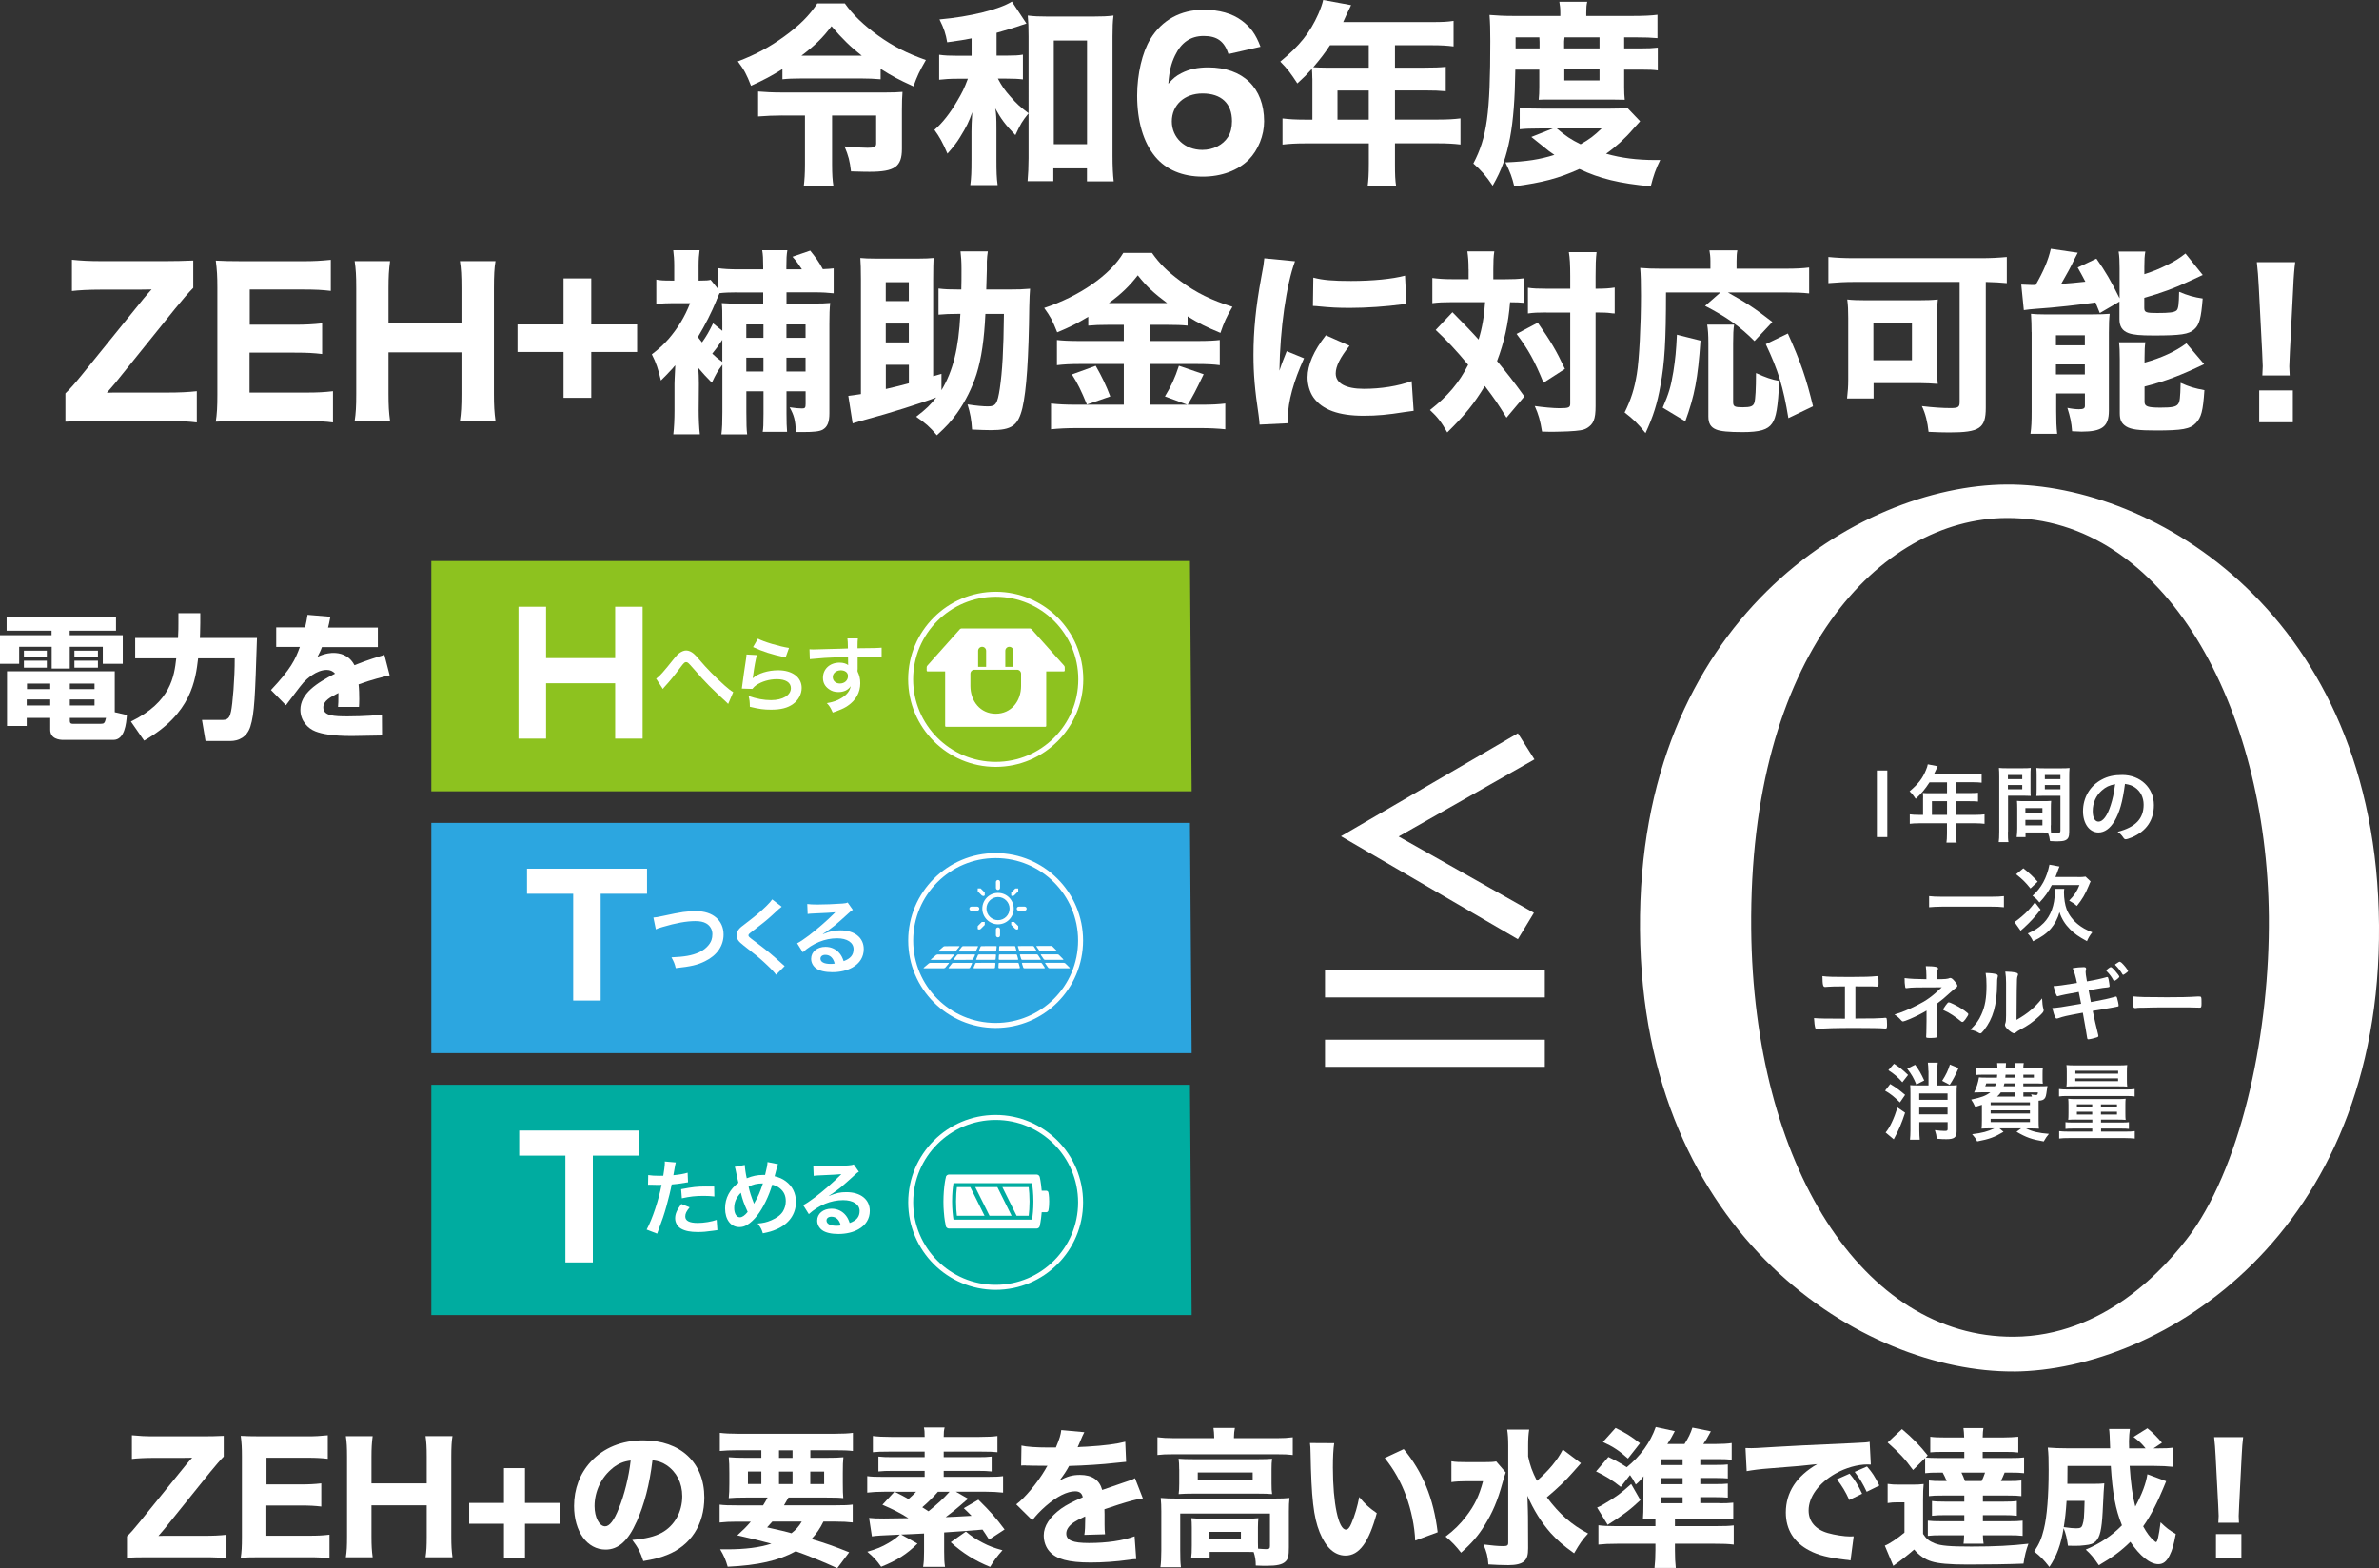 <?xml version="1.0" encoding="UTF-8"?>
<svg id="_レイヤー_2" data-name="レイヤー 2" xmlns="http://www.w3.org/2000/svg" width="362.16" height="238.76" viewBox="0 0 362.16 238.76">
  <rect x="0" y="0" width="362.16" height="238.76" fill="#333333" stroke="none"/>
  <defs>
    <style>
      .cls-1, .cls-2, .cls-3, .cls-4 {
        stroke-width: 0px;
      }

      .cls-1, .cls-5 {
        fill: #2ca6e0;
      }

      .cls-6, .cls-2 {
        fill: #00aca0;
      }

      .cls-6, .cls-5 {
        stroke-width: .76px;
      }

      .cls-6, .cls-5, .cls-7 {
        fill-rule: evenodd;
        stroke: #fff;
        stroke-miterlimit: 10;
      }

      .cls-7 {
        stroke-width: .76px;
      }

      .cls-7, .cls-3 {
        fill: #8dc21f;
      }

      .cls-4 {
        fill: #fff;
      }
    </style>
  </defs>
  <g id="_レイヤー_1-2" data-name="レイヤー 1">
    <g>
      <g>
        <path class="cls-4" d="M119.12,10.51c-1.74,1.08-2.75,1.62-4.79,2.55-.69-1.77-1.02-2.39-2.01-3.71,2.75-1.05,4.85-2.19,7.07-3.8,2.31-1.68,3.8-3.15,5.03-5.03h4.19c1.2,1.71,2.88,3.32,5.09,4.91,2.31,1.65,4.4,2.7,7.25,3.71-1.02,1.77-1.32,2.43-1.89,4.01-2.43-1.11-3.14-1.5-5-2.67v1.59c-1.17-.09-1.8-.12-2.75-.12h-9.5c-.96,0-1.92.03-2.7.12v-1.56ZM119.09,17.58c-1.29,0-2.49.06-3.68.15v-3.8c1.08.09,2.19.15,3.74.15h15.57c1.23,0,1.95-.03,2.67-.09-.06.84-.09,1.44-.09,2.82v5.87c0,2.7-1.11,3.47-4.91,3.47-.57,0-.81,0-2.84-.06-.18-1.56-.39-2.39-.99-3.8,1.8.15,2.72.21,3.53.21,1.02,0,1.29-.15,1.29-.66v-4.25h-6.71v7.43c0,1.5.06,2.43.21,3.35h-4.52c.12-1.05.18-1.95.18-3.32v-7.46h-3.44ZM131.19,8.48c-1.65-1.29-3-2.6-4.61-4.49-1.41,1.86-2.54,2.94-4.58,4.49h9.19Z"/>
        <path class="cls-4" d="M147.93,5.84c-1.08.21-1.77.33-3.74.6-.21-1.26-.48-2.1-1.17-3.48,4.73-.42,9.13-1.53,11.02-2.72l2.22,3.35q-.39.12-.84.27s-.15.06-.33.12c-.63.21-2.46.78-3.38,1.02v3.47h1.53c1.2,0,1.83-.03,2.48-.15v3.77c-.75-.09-1.47-.12-2.55-.12h-1.26c.6,1.14,1.02,1.74,1.95,2.79.93,1.05,1.38,1.47,2.72,2.48V5.57c0-1.32-.03-2.25-.12-3.2,1.02.12,1.65.15,2.96.15h7.07c1.23,0,2.13-.03,3.02-.15-.12.93-.15,1.8-.15,3.2v18.15c0,1.59.06,2.82.18,3.89h-4.07v-1.98h-5.12v1.95h-3.92c.09-1.02.15-2.25.15-3.5v-6.83c-.99,1.23-1.2,1.59-2.01,3.32-1.59-1.65-2.19-2.48-3.06-4.07.15.81.18,1.47.18,3.15v4.7c0,1.83.03,2.72.18,3.83h-4.16c.15-1.17.18-2.01.18-3.83v-4.28c0-.69.03-1.59.12-2.99-.51,1.47-.87,2.19-1.86,3.8-.51.84-.93,1.38-1.92,2.51-.72-1.68-1.2-2.55-1.98-3.62,1.2-1.02,2.4-2.55,3.47-4.4.78-1.32,1.05-1.86,1.62-3.38h-1.65c-1.11,0-1.92.06-2.72.15v-3.8c.84.12,1.56.15,2.75.15h2.19v-2.63ZM160.42,21.95h5.06V6.17h-5.06v15.78Z"/>
        <path class="cls-4" d="M187.02,8.24c-.63-1.95-1.74-2.76-3.77-2.76s-3.44,1.02-4.37,2.96c-.6,1.23-.9,2.49-1.02,4.31.75-.84,1.17-1.2,2.01-1.62,1.17-.6,2.46-.87,4.07-.87,5.27,0,8.5,3.11,8.5,8.21,0,2.16-.9,4.37-2.34,5.84-1.65,1.65-4.16,2.58-7.01,2.58-3.08,0-5.57-1.05-7.22-3.03-1.8-2.16-2.76-5.39-2.76-9.31,0-3.26.78-6.59,2.01-8.6,1.77-2.91,4.61-4.46,8.12-4.46,2.37,0,4.37.57,5.81,1.65,1.32.99,2.13,2.07,2.84,3.98l-4.88,1.11ZM183.06,14.23c-2.76,0-4.67,1.77-4.67,4.25s1.98,4.34,4.64,4.34c1.68,0,3.14-.75,3.92-1.98.39-.6.6-1.44.6-2.39,0-2.7-1.62-4.22-4.49-4.22Z"/>
        <path class="cls-4" d="M199.78,11.95c0-.57-.03-1.02-.06-1.47-.81.9-1.23,1.32-2.22,2.22-1.02-1.56-1.53-2.25-2.6-3.32,2.94-2.4,4.52-4.4,5.78-7.22.39-.9.63-1.59.75-2.16l4.25.78c-.21.42-.24.48-.66,1.38-.21.48-.33.72-.54,1.2h13.6c1.47,0,2.25-.03,3.2-.18v3.89c-.93-.12-1.83-.18-3.2-.18h-5.72v3.41h4.46c1.5,0,2.34-.03,3.27-.12v3.71c-.99-.09-1.77-.12-3.12-.12h-4.61v4.43h6.59c1.44,0,2.43-.06,3.38-.18v3.98c-.99-.12-2.04-.18-3.38-.18h-6.59v3.15c0,1.65.03,2.46.18,3.41h-4.34c.12-.93.18-1.8.18-3.47v-3.08h-9.73c-1.38,0-2.4.06-3.41.18v-3.98c1.02.12,2.01.18,3.41.18h1.14v-6.26ZM202.47,6.89c-.81,1.23-1.44,2.04-2.55,3.35.6.03,1.11.06,1.86.06h6.59v-3.41h-5.9ZM208.37,18.21v-4.43h-4.76v4.43h4.76Z"/>
        <path class="cls-4" d="M230.68,10.6c-.06,4.43-.3,7.7-.81,10.39-.57,2.94-1.26,4.88-2.64,7.28-.99-1.47-1.71-2.31-2.94-3.38,2.07-3.95,2.58-7.55,2.58-18.66,0-1.77-.03-2.79-.12-3.95,1.11.09,2.19.15,3.56.15h7.22v-.54c0-.66-.06-1.11-.15-1.62h4.25c-.12.45-.15.93-.15,1.65v.51h7.1c1.68,0,2.84-.06,3.74-.18v3.56c-1.05-.09-1.74-.12-3.15-.12h-1.92v1.68h2.49c1.2,0,1.83-.03,2.63-.12v3.47c-.66-.09-1.23-.12-2.6-.12h-2.52v2.64c0,.81.03,1.41.09,1.95q-.75-.03-1.92-.03h-9.17c-1.2,0-1.38,0-2.01.03.06-.51.09-1.26.09-1.95v-2.64h-3.68ZM234.4,19.56c-1.29,0-2.25.03-3.05.12v-3.26c.81.09,1.65.12,3.32.12h10.42c1.32,0,1.92-.03,2.67-.09l1.92,2.01q-.27.27-1.05,1.17c-1.26,1.47-2.64,2.72-4.13,3.77,2.31.66,4.73.96,7.49.96h.75c-.66,1.32-1.05,2.43-1.44,4.01-4.79-.45-7.76-1.17-10.87-2.64-3.12,1.41-5.6,2.07-9.91,2.64-.33-1.38-.6-2.1-1.35-3.65,3.24-.12,5.27-.45,7.46-1.14-.6-.39-.99-.69-1.56-1.17q-1.53-1.23-1.95-1.56l3.27-1.29h-1.98ZM234.37,6.38c0-.15,0-.3-.03-.69h-3.62v1.68h3.65v-.99ZM237,19.56c1.38,1.17,2.16,1.68,3.62,2.4,1.38-.78,2.04-1.29,3.2-2.4h-6.83ZM243.5,6.26v-.57h-5.33l-.06.6v1.08h5.39v-1.11ZM238.14,12.25h5.36v-1.77h-5.36v1.77Z"/>
        <path class="cls-4" d="M29.96,64.32c-1.2-.15-2.31-.21-4.49-.21h-11.35c-1.95,0-2.87.03-4.16.09v-4.31c.66-.63,1.44-1.5,2.58-2.91l9.31-11.5c.54-.63.93-1.11,1.23-1.41-.54,0-1.41.03-2.01.03h-5.72c-1.83,0-3.41.09-4.4.21v-4.76c1.44.15,2.7.21,4.4.21h9.91c1.23,0,2.87-.03,4.16-.09v4.16c-.72.72-1.62,1.77-2.72,3.12l-9.17,11.38c-.27.33-.69.81-1.26,1.47.42-.03,1.32-.03,2.01-.03h7.19c1.77,0,3.15-.06,4.49-.21v4.76Z"/>
        <path class="cls-4" d="M50.69,64.32c-1.11-.15-2.22-.21-4.16-.21h-9.58c-2.04,0-2.88.03-4.1.09.18-1.2.24-2.25.24-4.16v-16.26c0-1.71-.06-2.7-.24-4.1,1.23.06,2.01.09,4.07.09h9.28c1.62,0,2.64-.06,4.16-.21v4.73c-1.26-.15-2.28-.21-4.16-.21h-8.18v5.36h6.83c1.68,0,2.78-.06,4.19-.21v4.67c-1.29-.15-2.22-.21-4.19-.21h-6.86v6.08h8.57c1.86,0,2.82-.06,4.13-.21v4.76Z"/>
        <path class="cls-4" d="M75.43,39.76c-.18.96-.24,2.25-.24,4.1v16.11c0,1.83.06,2.79.24,4.13h-5.42c.18-1.23.24-2.22.24-4.13v-6.32h-11.11v6.32c0,1.83.06,2.82.24,4.13h-5.39c.18-1.2.24-2.19.24-4.13v-16.08c0-1.92-.06-2.91-.24-4.13h5.39c-.18,1.29-.24,2.39-.24,4.1v5.39h11.11v-5.36c0-1.89-.06-3.03-.24-4.13h5.42Z"/>
        <path class="cls-4" d="M90.01,60.57h-4.22v-6.98h-7.01v-4.19h7.01v-7.01h4.22v7.01h6.98v4.19h-6.98v6.98Z"/>
        <path class="cls-4" d="M109.96,55.54c-.72.96-.96,1.38-1.59,2.72-.96-.96-1.29-1.35-2.07-2.25.06.84.09,1.44.09,2.28v.42l-.03,3.8c0,1.17.06,2.67.18,3.62h-4.04c.12-.99.18-2.34.18-3.62v-4.07c0-.15.03-1.11.12-2.82-.18.18-.3.33-.39.45q-1.11,1.2-1.8,1.86c-.42-1.77-.72-2.7-1.38-3.98,1.14-.87,1.86-1.56,2.6-2.4,1.41-1.68,2.37-3.23,3.23-5.39h-2.66c-.87,0-1.65.03-2.49.15v-3.74c.54.12,1.08.15,2.16.15h.57v-2.28c0-.87-.06-1.65-.15-2.34h4.01c-.09.63-.15,1.38-.15,2.28v2.34h.27c.9,0,1.26-.03,1.56-.12l1.14,1.41v-3.18c.78.12,1.77.18,3.18.18h3.68v-.45c0-1.11-.03-1.8-.15-2.46h3.83c-.12.72-.15,1.29-.15,2.46v.45h2.37c-.54-.81-.75-1.14-1.44-1.92l2.7-.93c.87,1.08,1.32,1.71,1.92,2.82.87-.03,1.05-.06,1.65-.12v3.8c-.78-.09-1.77-.15-2.9-.15h-4.28v1.71h3.98c1.32,0,2.01-.03,2.67-.09-.09.87-.12,1.74-.12,3.14v13.66c0,1.35-.3,2.07-1.02,2.49-.51.27-1.29.36-3.02.36h-1.05c-.09-1.8-.27-2.51-.96-3.77.84.12,1.38.18,1.89.18.45,0,.54-.12.54-.69v-1.92h-2.91v3.35c0,1.44.03,1.98.09,2.82h-3.71c.09-.51.12-1.17.12-2.76v-3.41h-2.61v3.14c0,1.83.03,2.67.12,3.41h-3.92c.12-.96.15-1.86.15-3.38v-7.22ZM112.12,44.52c-.9,0-1.89.03-2.58.12-.15.3-.24.54-.3.69-.12.21-.12.24-.18.42-.72,1.77-1.68,3.68-2.82,5.57.27.36.36.48.63.81.66-.93,1.08-1.65,1.68-2.9l1.41,1.14v-1.11c0-1.89,0-2.34-.09-3.11.9.06,1.47.09,3.05.09h3.26v-1.71h-4.07ZM109.96,51.74c-.66.99-1.05,1.53-1.53,2.1.6.57.75.69,1.53,1.26v-3.36ZM116.22,51.44v-2.04h-2.61v2.04h2.61ZM116.22,56.56v-2.1h-2.61v2.1h2.61ZM122.63,51.44v-2.04h-2.91v2.04h2.91ZM122.63,56.56v-2.1h-2.91v2.1h2.91Z"/>
        <path class="cls-4" d="M143.32,59.41c1.77-2.94,2.61-6.35,2.88-11.62h-.39c-1.14,0-2.01.03-2.94.12v-3.98c.93.12,1.71.15,3.26.15h.21c.03-1.29.03-1.38.03-3.11,0-1.17-.06-1.95-.15-2.7h4.16c-.09.57-.12.93-.15,1.53v1.26l-.09,3.02h3.35c1.47,0,2.31-.03,3.32-.12-.06.75-.09,1.5-.12,2.73-.09,7.88-.42,12.73-1.05,15.45-.66,2.67-1.62,3.35-4.79,3.35-.6,0-1.65-.03-2.87-.09-.09-1.47-.27-2.46-.69-3.83,1.32.21,2.39.3,3.11.3,1.2,0,1.44-.39,1.8-2.7.39-2.66.57-5.78.63-11.38h-2.82c-.18,3.86-.6,6.77-1.35,9.17-.66,2.07-1.68,4.13-2.96,5.93-.93,1.29-1.59,2.01-3.08,3.38-1.11-1.32-1.71-1.83-3.15-2.82,1.56-1.2,2.16-1.8,3.06-2.94-2.27.87-7.31,2.46-10.66,3.35-1.05.27-1.17.33-2.07.6l-.66-4.19c.54-.06,1.14-.15,1.92-.27v-17.49c0-1.47-.03-2.48-.09-3.23.63.06,1.26.09,2.22.09h6.74c.96,0,1.5-.03,2.19-.09-.03.57-.06,1.71-.06,3.23v14.77l1.26-.36v2.48ZM138.35,45.84v-2.87h-3.51v2.87h3.51ZM138.35,52.13v-2.87h-3.51v2.87h3.51ZM134.85,59.23c1.65-.39,2.19-.51,3.51-.87v-2.82h-3.51v3.68Z"/>
        <path class="cls-4" d="M168.66,49.46c-1.2,0-2.07.03-2.99.12v-1.35c-1.59.96-2.84,1.59-4.73,2.37-.75-1.89-1.02-2.37-1.98-3.71,5.36-1.77,10.03-5,12.04-8.38h4.37c1.17,1.65,2.31,2.79,4.28,4.25,2.46,1.83,4.79,2.96,7.97,3.95-.84,1.38-1.32,2.46-1.83,3.98-2.15-.9-3.26-1.44-5-2.52v1.41c-.87-.09-1.77-.12-3.06-.12h-2.67v2.46h7.22c1.68,0,2.7-.06,3.41-.15v3.83c-.81-.12-1.98-.18-3.44-.18h-7.19v6.2h5.69l-3.41-1.26c.93-1.53,1.53-2.82,2.13-4.67l3.77,1.29c-1.35,2.79-1.53,3.12-2.43,4.64h2.1c1.56,0,2.61-.06,3.62-.18v3.92c-1.11-.12-2.43-.18-3.71-.18h-18.93c-1.5,0-2.67.06-3.89.18v-3.92c1.11.12,2.25.18,3.83.18h7.25v-6.2h-6.77c-1.35,0-2.46.06-3.41.18v-3.83c.81.09,1.83.15,3.44.15h6.74v-2.46h-2.43ZM166.8,55.69c.96,1.68,1.59,3,2.22,4.67l-3.56,1.23c-.87-2.13-1.41-3.23-2.28-4.58l3.63-1.32ZM177.67,46.14c-1.98-1.47-3.15-2.55-4.46-4.22-1.35,1.71-2.43,2.76-4.4,4.22h8.87Z"/>
        <path class="cls-4" d="M197.14,39.79c-1.32,3.56-2.28,10.3-2.37,16.65q.39-1.17.54-1.53l.57-1.44,2.64,1.08c-1.59,3.48-2.46,6.65-2.46,9.02,0,.3,0,.45.03.87l-4.34.21c-.03-.54-.06-.78-.15-1.47-.57-3.8-.78-6.23-.78-9.14,0-3.71.36-7.34,1.17-11.71.36-1.86.39-2.13.48-3l4.67.45ZM205.44,52.64c-1.41,1.77-2.1,3.12-2.1,4.22,0,1.5,1.53,2.34,4.28,2.34,2.61,0,5.21-.42,7.28-1.17l.3,4.52c-.48.06-.66.09-1.32.18-2.64.42-4.22.57-6.29.57-3.8,0-6.29-.9-7.64-2.79-.57-.81-.9-1.95-.9-3.05,0-1.89.93-4.04,2.79-6.41l3.59,1.59ZM199.93,42.27c1.47.39,3.02.51,5.75.51,3.29,0,6.29-.3,8.21-.81l.21,4.34c-.27,0-.3,0-.63.03-2.46.33-5.45.54-7.94.54-1.89,0-2.97-.06-4.82-.24-.15-.03-.39-.03-.84-.06l.06-4.31Z"/>
        <path class="cls-4" d="M223.56,40.99c0-1.23-.06-1.86-.18-2.72h4.1c-.12.75-.15,1.56-.15,2.72v1.53h1.74c1.32,0,1.98-.03,2.94-.15v3.74c-.63-.06-1.11-.09-2.13-.09-.24,3.14-.9,6.14-1.98,8.95,1.53,1.86,2.46,3.02,4.16,5.39l-2.72,3.23c-1.35-2.19-1.74-2.75-3.3-4.82-1.68,2.76-2.99,4.37-5.72,7.07-.87-1.53-1.44-2.31-2.63-3.41,2.78-2.19,4.43-4.16,5.81-6.89-1.71-2.07-3.32-3.8-4.94-5.3l2.55-2.7q2.76,2.78,3.98,4.16c.54-1.71.87-3.65.99-5.69h-5.18c-1.11,0-1.92.03-2.85.15v-3.83c.93.12,1.86.18,3.06.18h2.46v-1.53ZM234.1,49.13c2.01,2.91,2.76,4.13,4.13,7.04l-3.26,2.1c-1.32-3.26-2.31-5.06-4.1-7.43l3.23-1.71ZM235.42,47.58c-1.35,0-1.98.03-2.82.15v-3.92c.78.12,1.53.15,2.85.15h3.59v-1.89c0-1.83-.06-2.76-.21-3.68h4.22c-.12.96-.15,2.01-.15,3.68v1.89h.18c1.23,0,1.98-.06,2.73-.18v3.95q-.27,0-.69-.06c-.33-.06-1.2-.09-2.01-.09h-.21v14.26c0,2.01-.33,2.76-1.35,3.36-.51.3-1.17.39-2.84.48-1.05.03-1.68.06-2.22.06-.51,0-.9,0-1.74-.03-.27-1.68-.54-2.61-1.11-3.89,1.2.18,2.88.33,3.72.33,1.44,0,1.68-.09,1.68-.69v-13.87h-3.63Z"/>
        <path class="cls-4" d="M253.62,44.52c0,7.4-.21,10.75-.84,14.14-.48,2.78-1.11,4.76-2.28,7.28-1.14-1.44-1.89-2.15-3.18-3.14.99-2.01,1.5-3.63,1.86-5.87.36-2.16.63-7.43.63-11.95,0-1.95-.03-3.14-.12-4.19,1.05.09,1.83.12,3.2.12h7.49v-1.2c0-.63-.06-1.08-.15-1.59h4.25c-.09.45-.12.87-.12,1.65v1.14h7.4c1.65,0,2.73-.06,3.65-.18v3.95c-1.08-.12-2.07-.15-3.65-.15h-8.72c2.91,1.62,4.19,2.49,6.77,4.49l-2.72,2.91c-2.22-2.22-4.22-3.65-7.52-5.36l2.34-2.04h-8.3ZM253.12,62.07c.93-2.16,1.23-3.14,1.62-5.48.3-1.95.42-3.11.54-5.63l3.59.9c-.39,5.78-.9,8.39-2.31,12.28l-3.44-2.07ZM263.99,49.43c-.12.69-.15,1.59-.15,2.88v8.89c0,.69.21.81,1.44.81s1.62-.15,1.8-.72c.15-.51.24-2.07.24-4.49,1.44.66,2.37.99,3.56,1.2-.24,4.07-.48,5.57-1.11,6.47-.66.96-1.86,1.32-4.52,1.32-2.04,0-3.35-.12-3.98-.39-.84-.33-1.2-.93-1.2-1.98v-11.14c0-1.35-.06-2.13-.18-2.85h4.1ZM272.25,63.66c-.78-4.76-1.56-7.28-3.44-11.26l3.36-1.62c1.98,4.4,2.82,6.89,3.83,11.08l-3.75,1.8Z"/>
        <path class="cls-4" d="M282.26,42.93c-1.35,0-2.52.06-3.92.18v-3.98c1.17.12,2.4.18,3.86.18h19.38c1.41,0,2.64-.06,3.92-.18v3.98c-1.05-.09-1.77-.15-3.2-.18v19.14c0,3.15-.93,3.77-5.57,3.77-.78,0-2.01-.03-3.14-.09-.15-1.47-.48-2.82-1.02-3.92,1.71.21,3.2.3,4.37.3s1.38-.15,1.38-.93v-18.27h-16.05ZM294.87,55.93c0,.96.03,1.65.12,2.52-.6-.06-1.98-.12-2.76-.12h-7.01v2.34h-4.04c.12-1.02.18-1.86.18-2.79v-9.46c0-1.17-.03-1.95-.15-2.82.78.09,1.59.12,2.79.12h8.12c1.2,0,2.04-.03,2.88-.12-.09.81-.12,1.32-.12,2.58v7.76ZM285.19,54.85h5.87v-5.66h-5.87v5.66Z"/>
        <path class="cls-4" d="M319.66,47.67c-.33-.81-.45-1.11-.66-1.62-2.16.33-6.5.81-8.93.96-.75.06-1.47.12-1.98.21l-.39-3.89c.51.03,1.14.06,1.5.06h.69c1.2-2.1,1.92-3.77,2.31-5.51l4.1.6c-.21.42-.33.63-.57,1.11-.33.75-1.2,2.34-1.95,3.63,1.05-.06,2.27-.18,3.68-.33-.45-.87-.6-1.14-1.17-2.16l2.85-1.35c1.32,1.86,2.25,3.44,3.53,6.05v-4.58c0-1.11-.03-1.83-.15-2.55h4.07c-.12.69-.15,1.23-.15,2.37v1.08c1.44-.48,2.07-.72,3.41-1.38,1.32-.66,1.8-.96,2.85-1.77l2.63,3.27q-.69.3-2.28,1.05c-1.8.87-4.07,1.71-6.62,2.43v1.53c0,.69.27.78,1.95.78,1.92,0,2.61-.09,2.96-.39.27-.24.36-.9.39-2.84,1.26.54,2.31.84,3.59,1.02-.24,3.03-.51,4.01-1.29,4.7-.81.75-2.07.93-6.11.93-2.15,0-3.11-.09-3.89-.36-.96-.36-1.38-1.02-1.38-2.13v-2.67l-3.03,1.77ZM309.27,50.57c0-.99-.03-1.89-.09-2.79.63.06,1.08.09,2.04.09h7.22c1.29,0,1.86-.03,2.72-.09-.09.84-.12,1.44-.12,2.85v11.89c0,2.43-1.02,3.2-4.16,3.2-.3,0-.78-.03-1.44-.06-.09-1.32-.3-2.22-.72-3.56.54.12,1.26.21,1.74.21.69,0,.93-.12.93-.51v-1.89h-4.37v2.73c0,1.44.03,2.34.15,3.41h-4.07c.15-1.05.18-1.89.18-3.38v-12.1ZM312.98,52.58h4.4v-1.53h-4.4v1.53ZM312.98,57.01h4.4v-1.53h-4.4v1.53ZM326.46,55.21c2.51-.69,4.7-1.68,6.38-2.94l2.7,3.17c-3.56,1.71-5.93,2.61-9.07,3.41v2.34c0,.69.48.87,2.43.87,1.74,0,2.36-.12,2.67-.54.27-.36.33-.84.39-3.23,1.32.6,2.15.84,3.62,1.11-.21,3.2-.48,4.16-1.29,5-.87.93-2.07,1.14-6.14,1.14-2.61,0-3.71-.15-4.46-.6-.72-.45-.99-.99-.99-2.01v-8.18c0-1.29-.03-1.92-.12-2.64h4.01c-.09.66-.12,1.2-.12,2.43v.66Z"/>
        <path class="cls-4" d="M344.4,57.16c.03-.75.06-1.08.06-1.41q0-.39-.09-2.16l-.51-9.85c-.06-1.35-.18-2.82-.3-3.83h5.84c-.12.87-.24,2.28-.3,3.83l-.51,9.85q-.09,1.83-.09,2.19c0,.33.03.63.06,1.38h-4.16ZM343.92,64.29v-4.85h5.12v4.85h-5.12Z"/>
      </g>
      <g>
        <path class="cls-4" d="M1.01,93.87h16.65v2.16h-7.05v.68h8.08v4.36h-3.04v-2.59h-5.03v3.31h-2.75v-3.31H2.92v2.59H0v-4.36h7.85v-.68H1.01v-2.16ZM7.65,109.3h-3.58v1.23H1.07v-8.32h16.4v6.23l1.85.43c-.1,1.3-.33,3.78-2.06,3.78h-7.62c-.62,0-1.99-.16-1.99-1.54v-1.81ZM3.64,99.07h3.49v.99h-3.49v-.99ZM3.64,100.59h3.49v1.07h-3.49v-1.07ZM4.07,106.49v.92h3.58v-.92h-3.58ZM4.11,104.08v.84h3.54v-.84h-3.54ZM10.63,104.08v.84h3.76v-.84h-3.76ZM10.63,106.49v.92h3.76v-.92h-3.76ZM10.63,109.77c0,.29.12.43.41.43h4.32c.47,0,.6-.08.78-.9h-5.51v.47ZM11.33,99.07h3.58v.99h-3.58v-.99ZM11.33,100.59h3.58v1.07h-3.58v-1.07Z"/>
        <path class="cls-4" d="M19.92,109.86c6.12-2.98,6.6-6.91,6.91-9.62h-6.25v-3.1h6.52c.06-1.23.06-1.46.06-2.3v-1.48h3.33v1.52c0,1.17-.06,2.18-.06,2.26h8.69c-.29,8.88-.37,11.49-1.01,13.5-.53,1.64-1.85,2.18-3.02,2.18h-3.8l-.54-3.21h3.21c.92,0,1.07-.68,1.21-1.29.23-.99.58-5.08.56-8.08h-5.57c-.39,3.27-1.01,8.43-8.22,12.52l-2.01-2.9Z"/>
        <path class="cls-4" d="M50.29,93.93c-.16.9-.25,1.21-.35,1.62h7.58v2.98h-8.51c-.19.54-.39.93-.68,1.48,1.25-.6,2.24-.6,2.43-.6.9,0,2.36.25,3.2,1.87,2.03-.82,3.66-1.3,4.56-1.56l.8,3.1c-1.05.25-2.63.62-4.73,1.38.08.7.1,1.54.1,2.26,0,.49-.02.84-.04,1.17h-3.19c.04-.45.06-.78.06-2.12-1.25.64-2.3,1.19-2.3,2.2,0,1.29,1.6,1.36,3.74,1.36.2,0,2.84,0,5.18-.25l.02,3.16c-3.72.06-4.13.08-4.58.08-3.02,0-4.52-.31-5.55-.7-1.17-.45-2.3-1.62-2.3-3.29,0-2.45,2.43-4.05,5.28-5.51-.35-.39-.76-.56-1.27-.56-1.6,0-3.08,1.42-3.54,1.91-.47.51-2.28,2.98-2.67,3.47l-2.28-2.32c3.04-3.23,3.7-4.62,4.4-6.56h-3.6v-2.98h4.4c.16-.68.27-1.25.37-1.91l3.45.29Z"/>
      </g>
      <g>
        <polygon class="cls-1" points="181.41 160.35 65.66 160.35 65.66 125.29 181.15 125.29 181.41 160.35"/>
        <g>
          <path class="cls-5" d="M164.5,143.2c0,7.14-5.79,12.93-12.93,12.93s-12.93-5.79-12.93-12.93,5.79-12.93,12.93-12.93,12.93,5.79,12.93,12.93"/>
          <polyline class="cls-4" points="143.8 144.06 143.64 144.11 142.81 144.82 142.85 144.87 145.33 144.87 145.48 144.82 146.08 144.11 146.03 144.05 143.8 144.06"/>
          <polyline class="cls-4" points="142.7 145.33 142.53 145.38 141.7 146.09 141.75 146.15 144.51 146.15 144.67 146.09 145.27 145.38 145.22 145.33 142.7 145.33"/>
          <polyline class="cls-4" points="141.6 146.6 141.42 146.66 140.59 147.36 140.65 147.42 143.7 147.42 143.87 147.36 144.47 146.65 144.4 146.6 141.6 146.6"/>
          <polyline class="cls-4" points="146.6 144.05 146.46 144.11 145.9 144.82 145.96 144.87 148.44 144.87 148.56 144.81 148.9 144.1 148.84 144.05 146.6 144.05"/>
          <polyline class="cls-4" points="145.85 145.32 145.71 145.38 145.15 146.09 145.22 146.15 147.98 146.14 148.11 146.09 148.45 145.38 148.37 145.32 145.85 145.32"/>
          <polyline class="cls-4" points="145.11 146.6 144.95 146.65 144.39 147.36 144.47 147.42 147.52 147.42 147.66 147.36 148 146.65 147.91 146.6 145.11 146.6"/>
          <polyline class="cls-4" points="149.41 144.05 149.29 144.1 148.99 144.81 149.07 144.87 151.55 144.87 151.65 144.81 151.73 144.1 151.64 144.04 149.41 144.05"/>
          <polyline class="cls-4" points="149.02 145.32 148.89 145.38 148.59 146.09 148.68 146.14 151.44 146.14 151.56 146.09 151.63 145.37 151.53 145.32 149.02 145.32"/>
          <polyline class="cls-4" points="148.62 146.6 148.49 146.65 148.19 147.36 148.29 147.42 151.34 147.42 151.47 147.36 151.54 146.65 151.43 146.59 148.62 146.6"/>
          <polyline class="cls-4" points="152.21 144.04 152.11 144.1 152.08 144.81 152.18 144.86 154.66 144.86 154.75 144.8 154.55 144.09 154.44 144.04 152.21 144.04"/>
          <polyline class="cls-4" points="154.69 145.32 152.17 145.32 152.07 145.37 152.03 146.09 152.15 146.14 154.91 146.14 155.01 146.08 154.81 145.37 154.69 145.32 154.69 145.32"/>
          <polyline class="cls-4" points="152.14 146.59 152.02 146.65 151.99 147.36 152.11 147.42 155.16 147.42 155.27 147.36 155.07 146.65 154.94 146.59 152.14 146.59"/>
          <polyline class="cls-4" points="155.01 144.04 154.94 144.09 155.17 144.8 155.29 144.86 157.77 144.86 157.83 144.8 157.37 144.08 157.24 144.03 155.01 144.04"/>
          <polyline class="cls-4" points="155.33 145.31 155.25 145.37 155.48 146.08 155.61 146.14 158.37 146.14 158.45 146.08 157.99 145.37 157.85 145.31 155.33 145.31"/>
          <polyline class="cls-4" points="155.66 146.59 155.56 146.65 155.79 147.36 155.93 147.42 158.98 147.42 159.07 147.36 158.6 146.65 158.46 146.59 155.66 146.59"/>
          <polyline class="cls-4" points="157.81 144.03 157.76 144.08 158.26 144.8 158.4 144.86 160.88 144.85 160.92 144.8 160.2 144.08 160.05 144.02 157.81 144.03"/>
          <polyline class="cls-4" points="158.49 145.31 158.43 145.37 158.92 146.08 159.08 146.14 161.84 146.14 161.89 146.08 161.17 145.36 161.01 145.31 158.49 145.31"/>
          <polyline class="cls-4" points="159.17 146.59 159.09 146.65 159.59 147.36 159.75 147.42 162.8 147.42 162.87 147.36 162.14 146.65 161.97 146.59 159.17 146.59"/>
          <path class="cls-4" d="M151.93,135.95c-1.32,0-2.39,1.07-2.39,2.39s1.07,2.39,2.39,2.39,2.39-1.07,2.39-2.39-1.07-2.39-2.39-2.39M151.93,140.1c-.97,0-1.76-.79-1.76-1.76s.79-1.76,1.76-1.76,1.76.79,1.76,1.76-.79,1.76-1.76,1.76ZM151.93,135.5c.17,0,.31-.14.31-.32v-.89c0-.17-.14-.31-.31-.31s-.32.14-.32.31v.89c0,.18.14.32.32.32ZM151.93,141.2c-.18,0-.32.14-.32.32v.89c0,.17.14.31.32.31s.31-.14.31-.31v-.89c0-.18-.14-.32-.31-.32ZM149.47,136.34l.22.09.22-.09v-.45l-.63-.63h-.44v.45l.63.63ZM154.39,140.37h-.45v.45l.63.63.22.09.22-.09v-.45l-.63-.63ZM149.08,138.35c0-.17-.14-.31-.31-.31h-.89c-.17,0-.31.14-.31.31s.14.31.31.31h.89c.17,0,.31-.14.31-.31ZM155.98,138.04h-.89c-.17,0-.31.14-.31.31s.14.31.31.31h.89c.17,0,.31-.14.31-.31s-.14-.31-.31-.31ZM149.47,140.37l-.63.63v.45l.22.09.22-.09.63-.63v-.45h-.44ZM154.16,136.43l.22-.09.63-.63v-.44h-.44l-.63.63v.45l.22.09Z"/>
        </g>
        <g>
          <path class="cls-4" d="M91.44,136.08v16.26h-4.18v-16.26h-7.03v-3.82h18.27v3.82h-7.06Z"/>
          <path class="cls-4" d="M99.47,139.7c.43-.04.63-.06,1.48-.25,2.89-.62,3.58-.72,5.05-.72,2.51,0,4.15,1.41,4.15,3.56,0,1.72-1.01,3.18-2.82,4.06-1.15.57-2.14.8-4.46,1.05-.16-.69-.28-.95-.65-1.64,2.03-.09,3.1-.28,4.17-.75.91-.41,1.66-1.13,1.92-1.88.09-.25.14-.57.14-.9,0-.7-.35-1.31-.96-1.65-.41-.23-.94-.34-1.64-.34-1.32,0-2.96.29-5,.9-.65.19-.75.22-1.01.36l-.37-1.8Z"/>
          <path class="cls-4" d="M119,138.05c-.22.15-.46.37-1.56,1.39-.65.6-1.53,1.31-3.02,2.44-.39.29-.48.39-.48.53,0,.19.02.22,1.14,1.05,1.98,1.5,2.35,1.82,4,3.31.13.13.2.19.37.32l-1.31,1.32c-.33-.46-.79-.94-1.65-1.74-.9-.84-1.32-1.18-3.27-2.7-.84-.65-1.07-.99-1.07-1.57,0-.38.14-.72.42-1.03.17-.18.18-.19,1.12-.91,1.37-1.04,2.08-1.65,2.93-2.47.57-.57.71-.73.93-1.05l1.46,1.12Z"/>
          <path class="cls-4" d="M125.27,142.23c1.15-.46,1.71-.58,2.66-.58,2.17,0,3.56,1.12,3.56,2.85,0,1.2-.6,2.17-1.72,2.8-.82.47-1.9.72-3.07.72-1.06,0-1.95-.2-2.46-.58-.48-.35-.76-.89-.76-1.46,0-1.05.91-1.82,2.18-1.82.89,0,1.66.37,2.19,1.04.25.32.39.6.58,1.14,1.05-.39,1.51-.94,1.51-1.84,0-.99-.98-1.64-2.51-1.64-1.85,0-3.7.75-5.22,2.13l-.86-1.37c.44-.22.95-.56,1.79-1.19,1.18-.9,2.83-2.32,3.79-3.3.03-.03.15-.15.23-.23h-.01c-.48.05-1.29.1-3.59.2-.28.01-.37.03-.61.06l-.06-1.52c.43.05.8.08,1.5.08,1.08,0,2.63-.06,3.86-.15.44-.04.58-.06.79-.16l.79,1.12c-.22.11-.3.19-.66.52-.63.58-1.56,1.41-1.99,1.77-.23.19-1.14.88-1.39,1.04q-.32.22-.52.33l.02.03ZM125.65,145.38c-.46,0-.75.23-.75.58,0,.51.57.8,1.51.8.24,0,.3,0,.66-.05-.23-.87-.71-1.33-1.42-1.33Z"/>
        </g>
      </g>
      <g>
        <polygon class="cls-2" points="181.41 200.22 65.66 200.22 65.66 165.16 181.15 165.16 181.41 200.22"/>
        <g>
          <path class="cls-6" d="M151.57,196c-7.14,0-12.93-5.79-12.93-12.93s5.79-12.93,12.93-12.93,12.93,5.79,12.93,12.93-5.79,12.93-12.93,12.93"/>
          <polyline class="cls-4" points="148.46 180.74 150.64 185.11 154 185.11 151.83 180.74 148.46 180.74"/>
          <path class="cls-4" d="M156.6,180.74h-4.01l2.17,4.37h1.84c.07-.56.13-1.31.13-2.18s-.06-1.62-.13-2.19"/>
          <path class="cls-4" d="M145.67,180.74c-.07.56-.13,1.3-.13,2.19s.06,1.62.13,2.18h4.21l-2.17-4.37h-2.04"/>
          <path class="cls-4" d="M158.28,186.67s.2-.79.3-2.1h.69c.15,0,.29-.11.33-.26,0,0,.12-.48.12-1.38s-.12-1.39-.12-1.39c-.03-.14-.18-.25-.33-.25h-.69c-.11-1.31-.3-2.1-.3-2.1-.05-.2-.26-.36-.46-.36h-13.37c-.2,0-.41.16-.46.36v.07c-.07.23-.22.99-.31,2.14-.03.46-.06.97-.06,1.54s.02,1.08.06,1.54c.08,1.14.24,1.91.3,2.14v.07c.06.2.27.36.47.36h13.37c.2,0,.41-.16.46-.36M145.15,185.7c-.09-.59-.21-1.57-.21-2.78s.11-2.19.21-2.78h11.96c.09.6.21,1.57.21,2.78s-.11,2.19-.21,2.78h-11.96Z"/>
        </g>
        <g>
          <path class="cls-4" d="M90.25,175.95v16.26h-4.18v-16.26h-7.03v-3.82h18.27v3.82h-7.06Z"/>
          <path class="cls-4" d="M98.69,178.91c.46.08.96.11,1.7.11.15,0,.29,0,.58-.01.11-.61.24-1.58.24-1.94,0-.05,0-.13-.01-.23l1.68.15q-.09.29-.24,1.22c-.06.35-.08.43-.13.72.94-.09,1.53-.19,2.17-.38l.06,1.46q-.1.01-.41.06c-.65.13-1.66.25-2.08.27-.14.79-.46,2.13-.79,3.29-.37,1.32-.58,1.95-1.42,4.2l-1.6-.62c.88-1.61,1.85-4.57,2.27-6.82-.09.01-.14.01-.16.01h-.74c-.06,0-.19,0-.41-.01-.23-.01-.41-.01-.51-.01-.06,0-.13,0-.24.01l.03-1.47ZM104.98,183.83c-.51.63-.66.95-.66,1.39,0,.65.63.98,1.9.98.93,0,2.14-.2,2.88-.47l.11,1.56c-.23.03-.33.04-.62.09-1.05.15-1.61.2-2.36.2-1.13,0-1.94-.16-2.55-.51-.55-.32-.9-.93-.9-1.56,0-.67.24-1.24.94-2.2l1.26.51ZM108.75,182.17c-.61-.06-.96-.09-1.6-.09-1.26,0-2.09.09-3.35.37l-.11-1.39c1.8-.34,2.41-.41,3.78-.41.34,0,.46,0,1.25.01l.03,1.51Z"/>
          <path class="cls-4" d="M113.38,177.36c.01.48.15,1.4.3,2.04.86-.35,1.61-.51,2.45-.51h.34c.27-1.08.35-1.55.37-1.96l1.6.32c-.08.15-.1.24-.13.36-.18.68-.34,1.31-.39,1.48.75.19,1.2.39,1.7.76,1.01.75,1.55,1.83,1.55,3.15,0,1.86-1.08,3.37-2.97,4.17-.61.27-1.09.41-2.07.61-.19-.63-.3-.85-.79-1.49.87-.08,1.37-.19,2.07-.49.86-.37,1.43-.81,1.78-1.36.28-.47.43-1,.43-1.56,0-.84-.29-1.47-.92-1.97-.34-.27-.62-.39-1.14-.54-.51,1.74-1.38,3.53-2.31,4.73-.46.58-1,1.1-1.51,1.39-.39.24-.75.34-1.18.34-1.31,0-2.18-1.14-2.18-2.85,0-1.56.71-2.9,2.03-3.89-.06-.19-.29-1.29-.43-2-.03-.16-.05-.24-.13-.43l1.53-.29ZM111.77,183.94c0,.82.35,1.4.86,1.4.36,0,.76-.28,1.19-.82-.58-1.28-.79-1.87-1.04-2.92-.71.75-1.01,1.46-1.01,2.34ZM114.79,183.27c.04-.09.04-.1.08-.16.51-.86.85-1.66,1.27-2.93-.87,0-1.51.14-2.18.51.2.88.37,1.4.76,2.4.04.1.05.13.06.19h.01Z"/>
          <path class="cls-4" d="M126.19,182.09c1.16-.46,1.71-.58,2.66-.58,2.17,0,3.56,1.12,3.56,2.85,0,1.2-.6,2.17-1.72,2.8-.82.47-1.9.72-3.07.72-1.06,0-1.95-.2-2.46-.58-.48-.35-.76-.89-.76-1.46,0-1.05.91-1.81,2.18-1.81.89,0,1.66.37,2.19,1.04.25.32.39.6.58,1.14,1.05-.39,1.51-.94,1.51-1.84,0-.99-.98-1.64-2.51-1.64-1.85,0-3.7.75-5.22,2.13l-.86-1.37c.44-.22.95-.56,1.79-1.19,1.18-.9,2.83-2.32,3.79-3.3.03-.03.15-.15.23-.23h-.01c-.48.05-1.29.1-3.59.2-.28.01-.37.03-.61.06l-.06-1.52c.43.05.8.08,1.5.08,1.08,0,2.63-.06,3.86-.15.44-.04.58-.06.79-.16l.79,1.12c-.22.11-.3.19-.66.52-.63.58-1.56,1.41-1.99,1.77-.23.19-1.14.88-1.39,1.04q-.32.22-.52.33l.02.03ZM126.57,185.25c-.46,0-.75.23-.75.58,0,.51.57.8,1.51.8.24,0,.3,0,.66-.05-.23-.87-.71-1.33-1.42-1.33Z"/>
        </g>
      </g>
      <g>
        <g>
          <polygon class="cls-3" points="181.41 120.48 65.66 120.48 65.66 85.42 181.15 85.42 181.41 120.48"/>
          <g>
            <path class="cls-4" d="M83.13,92.38v7.82h10.52v-7.82h4.18v20.08h-4.18v-8.43h-10.52v8.43h-4.2v-20.08h4.2Z"/>
            <path class="cls-4" d="M99.89,103.33c.54-.38,1.09-1,2.77-3.11.33-.41.54-.63.79-.8.34-.25.7-.38,1.01-.38.38,0,.76.17,1.14.48.18.15.46.44.85.91,1.15,1.36,2.39,2.61,3.79,3.88.65.57.96.82,1.38,1.07l-.77,1.8c-.13-.15-.18-.2-.37-.37-.66-.58-1.66-1.53-2.59-2.46-.96-.99-.99-1.03-2.35-2.58-.79-.9-.86-.96-1.1-.96-.2,0-.33.11-.76.68-1.04,1.39-1.74,2.25-2.5,3.07-.14.15-.16.19-.27.34l-1.03-1.58Z"/>
            <path class="cls-4" d="M115.22,99.73c-.19.7-.41,1.88-.57,3.12q-.03.18-.06.37l.03.03c.73-.71,2.31-1.2,3.84-1.2,2.15,0,3.58,1.06,3.58,2.69,0,.93-.49,1.87-1.31,2.45-.82.6-1.88.86-3.35.86-1.09,0-1.79-.09-3.23-.44-.01-.79-.04-1.04-.19-1.64,1.24.43,2.33.63,3.41.63,1.79,0,3.03-.75,3.03-1.83,0-.85-.8-1.36-2.14-1.36-1.13,0-2.31.34-3.16.93-.23.16-.3.24-.57.55l-1.6-.05c.04-.23.04-.28.1-.76.1-.79.3-2.2.53-3.69.05-.3.06-.46.08-.74l1.59.09ZM115.38,97.24c.87.48,3.3,1.2,4.73,1.41l-.52,1.46c-2.17-.49-3.5-.91-4.95-1.59l.74-1.28Z"/>
            <path class="cls-4" d="M130.54,101.94s.01.15.01.3c.28.58.41,1.1.41,1.79,0,1.38-.66,2.58-1.89,3.42-.53.37-1.12.63-2.3,1.04-.36-.79-.48-.98-.9-1.43,1.04-.2,1.56-.38,2.16-.74.86-.49,1.37-1.14,1.47-1.85-.37.58-1.03.9-1.87.9-.58,0-1.04-.14-1.47-.46-.6-.43-.88-.99-.88-1.71,0-1.34,1.05-2.31,2.52-2.31.55,0,1.03.14,1.32.38q-.01-.06-.01-.15s-.01-.74-.01-1.08c-1.82.05-3.01.09-3.56.13q-1.92.14-2.26.19l-.05-1.51c.28.03.39.03.62.03.32,0,.52,0,2.16-.06.82-.02.95-.02,1.99-.05q.42-.01,1.08-.04-.01-1.2-.08-1.53h1.6c-.05.38-.05.41-.06,1.5,2.21-.01,3.2-.04,3.67-.09v1.46c-.46-.04-1.06-.06-2.12-.06-.3,0-.53,0-1.53.03v1.91ZM127.95,102.06c-.65,0-1.18.46-1.18,1.01,0,.58.44,1,1.08,1,.72,0,1.24-.48,1.24-1.14,0-.53-.44-.88-1.14-.88Z"/>
          </g>
        </g>
        <g>
          <g>
            <path class="cls-7" d="M164.53,103.43c0,7.15-5.8,12.95-12.95,12.95s-12.95-5.8-12.95-12.95,5.8-12.95,12.95-12.95,12.95,5.8,12.95,12.95"/>
            <path class="cls-4" d="M162,101.36c.05.05.09.16.09.24v.5c0,.07-.06.13-.14.13h-2.68v8.3c0,.07-.06.13-.13.13h-15.12c-.07,0-.14-.06-.14-.13v-8.3h-2.68c-.07,0-.13-.06-.13-.13v-.5c0-.08.04-.18.09-.24l4.97-5.57c.05-.05.16-.1.23-.1h10.43c.07,0,.18.04.23.1l4.98,5.57"/>
          </g>
          <g>
            <path class="cls-3" d="M151.58,108.67c2.34,0,3.86-1.89,3.86-4.23v-1.86c0-.33-.27-.61-.61-.61h-6.49c-.34,0-.61.27-.61.61v1.86c0,2.33,1.52,4.23,3.86,4.23Z"/>
            <g>
              <path class="cls-3" d="M150.12,101.53v-2.44c0-.34-.27-.61-.61-.61s-.61.27-.61.61v2.44h1.22Z"/>
              <path class="cls-3" d="M154.26,101.53v-2.44c0-.34-.27-.61-.61-.61s-.61.27-.61.61v2.44h1.22Z"/>
            </g>
          </g>
        </g>
      </g>
      <g>
        <path class="cls-4" d="M201.71,147.73h33.46v4.13h-33.46v-4.13ZM201.71,158.3h33.46v4.13h-33.46v-4.13Z"/>
        <path class="cls-4" d="M233.51,138.98l-2.44,4.02-26.93-15.68,26.93-15.68,2.52,3.98-20.67,11.74,20.59,11.62Z"/>
      </g>
      <g>
        <path class="cls-4" d="M306.52,208.81c-22.57.14-56.49-20.24-56.86-67.25-.37-47.19,33.24-67.65,55.81-67.79,22.22-.14,56.32,19.72,56.69,67.08.37,47.19-33.24,67.82-55.63,67.97ZM305.43,78.87c-19.21.1-39.22,20.81-38.84,62.54.33,35.92,16.97,62.24,39.97,62.11,13.6-.07,22.91-10.16,27.06-15.82,7.9-11.14,11.92-31.05,11.77-48.13-.29-31.87-15.75-60.84-39.95-60.7Z"/>
        <g>
          <path class="cls-4" d="M287.31,117.31v10.14h-1.59v-10.14h1.59Z"/>
          <path class="cls-4" d="M292.76,121.47c0-.27-.01-.48-.04-.74.25.03.53.04.89.04h2.79v-1.65h-2.67c-.65,1.01-1.28,1.77-2.1,2.5-.36-.54-.5-.72-.93-1.14,1.3-1.1,1.95-1.93,2.47-3.18.17-.41.27-.69.3-.93l1.51.3c-.04.08-.23.48-.56,1.18h5.94c.62,0,.93-.01,1.31-.07v1.39c-.4-.05-.74-.07-1.31-.07h-2.57v1.65h2.02c.6,0,.93-.01,1.31-.05v1.34c-.34-.04-.73-.05-1.27-.05h-2.06v2.08h2.92c.61,0,.99-.03,1.4-.08v1.44c-.4-.05-.85-.08-1.4-.08h-2.92v1.58c0,.65.01,1.01.08,1.36h-1.56c.05-.37.08-.7.08-1.38v-1.56h-4.27c-.56,0-.98.03-1.39.08v-1.44c.41.05.79.08,1.39.08h.63v-2.61ZM296.4,124.07v-2.08h-2.3v2.08h2.3Z"/>
          <path class="cls-4" d="M305.67,126.65c0,.75.01,1.22.08,1.56h-1.48c.05-.37.08-.78.08-1.57v-8.31c0-.65-.01-1.02-.05-1.41.37.04.68.05,1.3.05h2.24c.66,0,.98-.01,1.31-.05-.04.38-.04.66-.04,1.18v1.94c0,.6,0,.85.03,1.14-.32-.01-.71-.03-1.16-.03h-2.29v5.5ZM305.67,118.62h2.18v-.62h-2.18v.62ZM305.67,120.17h2.18v-.65h-2.18v.65ZM312.19,125.65c0,.48.01.79.04,1.1.4.05.74.08.95.08.36,0,.48-.09.48-.34v-5.33h-2.5c-.44,0-.78.01-1.16.03.03-.42.04-.56.04-1.14v-1.94c0-.45-.01-.81-.04-1.18.36.04.65.05,1.3.05h2.44c.63,0,.94-.01,1.31-.05-.04.46-.05.79-.05,1.4v8.34c0,.77-.16,1.08-.62,1.28-.25.11-.65.15-1.43.15-.16,0-.21,0-.87-.04-.08-.57-.13-.78-.33-1.3-.33-.01-.57-.01-.72-.01h-2.68v.7h-1.35c.05-.3.09-.81.09-1.26v-3.11c0-.45-.01-.78-.04-1.14.36.03.65.04,1.18.04h2.83c.54,0,.81-.01,1.19-.04-.03.29-.04.65-.04,1.14v2.58ZM308.33,123.81h2.59v-.77h-2.59v.77ZM308.33,125.66h2.59v-.83h-2.59v.83ZM311.29,118.62h2.37v-.62h-2.37v.62ZM311.29,120.17h2.37v-.65h-2.37v.65Z"/>
          <path class="cls-4" d="M321.87,125.04c-.63,1.1-1.51,1.71-2.41,1.71-1.38,0-2.36-1.35-2.36-3.23,0-2.09,1.06-3.89,2.87-4.84.89-.48,1.84-.69,3.1-.69,2.77,0,4.82,1.96,4.82,4.58,0,2.32-1.14,3.98-3.34,4.92-.44.18-.78.29-.95.29-.16,0-.22-.05-.4-.3-.22-.34-.48-.6-.83-.83,2.72-.7,3.96-1.99,3.96-4.13,0-1.1-.46-2.02-1.28-2.6-.46-.32-.83-.45-1.56-.57-.37,2.79-.81,4.31-1.61,5.7ZM319.97,120.35c-.89.78-1.39,1.89-1.39,3.14,0,1.02.33,1.61.89,1.61.66,0,1.34-.91,1.84-2.49.32-.99.48-1.75.68-3.22-.94.2-1.4.42-2.01.95Z"/>
          <path class="cls-4" d="M305.06,138.13c-.57-.07-1.18-.09-1.93-.09h-7.52c-.7,0-1.4.04-1.94.09v-1.69c.57.07,1.11.09,1.94.09h7.52c.86,0,1.46-.03,1.93-.09v1.69Z"/>
          <path class="cls-4" d="M310.64,138.5c-.81,1.06-1.61,1.92-2.61,2.83-.27.22-.32.28-.42.38l-.95-1.34c.26-.13.51-.32,1.1-.82.86-.74,1.27-1.18,2.02-2.16l.86,1.1ZM308.02,132.2c.94.75,1.39,1.18,2.18,2.04l-1.1,1.03c-.78-.97-1.17-1.35-2.18-2.16l1.1-.91ZM314.25,135.34c-.04.17-.05.34-.05.54,0,.93.16,1.9.4,2.54.34.89.98,1.72,1.77,2.34.62.49,1.11.77,2.14,1.19-.36.45-.6.85-.81,1.35-1.26-.69-1.88-1.12-2.57-1.81-.75-.75-1.3-1.61-1.61-2.61-.26.95-.73,1.82-1.31,2.5-.65.75-1.49,1.35-2.72,1.93-.21-.46-.38-.73-.8-1.19,1.02-.42,1.73-.89,2.42-1.59,1.08-1.1,1.69-2.77,1.69-4.62,0-.2-.01-.36-.04-.58h1.48ZM316.26,133.54c.58,0,.93-.01,1.23-.07l.77.73c-.11.21-.14.3-.29.66-.54,1.3-.98,2.05-1.8,3.07-.45-.38-.5-.41-1.18-.81.78-.77,1.2-1.43,1.57-2.37h-4.21c-.52,1.02-1.03,1.76-1.88,2.66-.33-.42-.62-.72-1.06-1.02,1.34-1.19,2.17-2.71,2.58-4.74l1.53.28c-.11.25-.15.32-.38.99-.08.21-.13.36-.24.61h3.35Z"/>
          <path class="cls-4" d="M280.85,150.18c-.4,0-.44.01-.85.01-.7,0-1.1.01-1.73.05-.26.03-.37.03-.42.03-.33,0-.4-.25-.42-1.65.78.11,1.77.13,4.17.13,2.16,0,3.26-.04,3.98-.12.05-.01.12-.01.16-.01.2,0,.24.15.24,1.06,0,.46-.04.54-.24.54q-.09,0-.63-.03c-.16-.01-1.02-.01-2.66-.01v4.9c2.69,0,3.55-.03,4.2-.08.16-.03.26-.03.3-.03h.09c.07,0,.13.03.16.08.04.09.07.46.07.97s-.04.58-.25.58t-.21-.01c-.5-.05-2.1-.08-4.33-.08-2.95,0-4.88.05-5.62.16-.13.03-.19.03-.24.03-.13,0-.21-.05-.27-.17-.09-.25-.17-.89-.2-1.52.81.07,1.59.08,4.71.09v-4.91Z"/>
          <path class="cls-4" d="M293.26,153.88c-.74.45-1.59.87-2.49,1.26-.6.25-.97.38-1.06.38s-.16-.03-.24-.12c-.41-.46-.62-.65-1.07-.93,1.07-.32,2.17-.77,3.43-1.41,1.47-.74,2.32-1.36,3.77-2.74-3.98,0-4.59.01-5.31.12-.04.01-.07.01-.09.01-.11,0-.15-.05-.17-.21-.07-.4-.09-.77-.09-1.32.83.11,1.92.16,3.32.17v-.56c0-.42-.04-1.06-.09-1.43.73,0,1.22.04,1.58.12.18.04.28.12.28.25,0,.05-.01.09-.05.17-.08.17-.13.52-.13.91v.54c1.23,0,1.67-.04,1.96-.18.03-.01.05-.01.09-.01.17,0,.36.14.62.45.32.37.45.6.45.74,0,.13-.07.21-.24.33-.24.16-.45.35-1.02.86-.71.66-1.05.94-1.88,1.56v2.8c0,.41.03,1.35.04,1.64.01.21.01.34.01.4v.11c0,.08-.03.13-.08.16-.09.05-.51.09-.87.09h-.09c-.58-.01-.61-.03-.62-.18,0-.12,0-.13.03-.62.01-.4.03-1.07.03-1.85v-1.51ZM296.14,153.14c.3-.41.42-.53.53-.53s.29.08.74.29c.74.36,1.58.87,2.08,1.31.12.09.15.15.15.2,0,.13-.09.29-.46.81-.21.28-.33.38-.45.38-.07,0-.12-.03-.2-.09-.78-.66-1.83-1.35-2.5-1.63-.16-.05-.2-.09-.2-.17,0-.09.12-.32.32-.57Z"/>
          <path class="cls-4" d="M303.98,148.37c.11.04.16.12.16.22,0,.05,0,.08-.03.18-.08.29-.09.5-.09,1.03-.03,3.23-.61,5.29-2,7.05-.3.37-.42.49-.56.49-.05,0-.12-.03-.22-.08-.36-.23-.69-.34-1.28-.48.91-.93,1.27-1.41,1.67-2.32.56-1.24.78-2.5.78-4.39,0-.87-.03-1.27-.13-1.93.74.01,1.35.09,1.71.21ZM305.39,149.65c0-.65-.04-1.16-.12-1.72,1.43.05,1.94.16,1.94.42,0,.08-.01.12-.07.26-.04.08-.08.29-.09.49q-.04.36-.07,6.18c1.68-.95,2.78-1.87,3.89-3.27.03.69.08,1.19.2,1.59.04.12.04.16.04.23,0,.21-.13.38-.74.95-.98.9-1.64,1.36-2.87,2.01-.29.15-.46.27-.62.41-.09.08-.21.13-.3.13-.16,0-.64-.32-.98-.65-.27-.27-.38-.46-.38-.63,0-.07.01-.11.05-.22.09-.25.12-.49.12-1.22v-4.96Z"/>
          <path class="cls-4" d="M315.53,147.42c.6-.12,1.16-.17,1.68-.17.26,0,.36.07.36.25,0,.05,0,.09-.04.22-.01.08-.03.17-.03.27,0,.24.03.46.2,1.43,1.07-.17,2.33-.45,2.9-.62.09-.04.12-.04.2-.04.09,0,.13.08.19.33.05.25.16.93.16,1.03,0,.16-.05.19-.57.24-.33.03-.51.05-1.18.17q-.24.04-1.44.25.22,1.16.34,1.79.29-.05.58-.11c1.32-.24,2.22-.44,2.83-.62.21-.07.35-.11.38-.11.11,0,.15.05.19.19.11.34.24.98.24,1.19,0,.12-.03.13-.42.2q-.21.04-.65.12-.71.12-2.87.49.34,1.67.82,3.58c.03.11.04.19.04.21,0,.13-.05.17-.28.25-.37.13-1.06.28-1.24.28-.13,0-.16-.04-.2-.29-.09-.63-.3-1.81-.65-3.76-2.7.5-2.91.56-3.67.82-.17.05-.22.07-.29.07-.11,0-.17-.05-.24-.2-.16-.33-.29-.75-.45-1.4.69-.03,1.42-.13,4.39-.65-.16-.78-.27-1.35-.36-1.8q-2.41.42-3.08.62c-.11.04-.13.04-.16.04q-.21,0-.6-1.55.73-.01,3.57-.48c-.21-1.01-.42-1.76-.66-2.25ZM321.72,149.23c-.28-.52-.57-.9-.98-1.32-.08-.08-.08-.09-.08-.13,0-.08.08-.16.3-.33.21-.16.29-.2.37-.2.11,0,.24.11.57.46.42.48.73.89.73.99,0,.16-.59.63-.77.63-.05,0-.09-.03-.15-.11ZM323.56,148.23c-.08.05-.2.13-.24.15t-.07.03s-.03.01-.04.01c-.04,0-.09-.04-.12-.11-.18-.34-.67-.98-1.02-1.31t-.07-.09.21-.22c.2-.13.41-.27.44-.27q.16.03.32.16c.36.32.99,1.11.99,1.27,0,.07-.15.2-.41.38Z"/>
          <path class="cls-4" d="M329.42,151.84c2.42,0,3.81-.03,5.15-.12h.17c.4,0,.4.01.4,1.07,0,.54-.04.63-.27.63h-.05c-.87-.04-1.36-.04-5.19-.04-1.4,0-2.1.01-3.32.05h-.38c-.42,0-.49.01-.74.05-.06,0-.12.01-.14.01-.15,0-.24-.06-.27-.18-.08-.33-.13-1.01-.13-1.61,1.07.11,2.01.13,4.78.13Z"/>
          <path class="cls-4" d="M287.76,165.05c.89.54,1.39.91,2.26,1.65l-.79,1.15c-.91-.9-1.43-1.31-2.26-1.79l.79-1.02ZM290.02,169.41c-.51,1.57-.99,2.71-1.73,4.06l-1.24-1.04c.62-.71,1.27-2.08,1.81-3.81l1.16.8ZM288.33,161.96c.87.57,1.3.9,2.14,1.71l-.87,1.11c-.71-.81-1.23-1.25-2.13-1.84l.86-.98ZM291.55,162.12c.58.78.9,1.35,1.38,2.39l-1.2.61c-.46-1.08-.69-1.48-1.39-2.41l1.22-.6ZM293.56,163.05c0-.52-.03-.89-.08-1.26h1.51c-.05.37-.08.73-.08,1.24v2.24h1.81c.6,0,.85-.01,1.19-.05-.04.29-.05.75-.05,1.31v5.73c0,.91-.36,1.19-1.56,1.19-.41,0-.78-.01-1.46-.07-.05-.5-.11-.77-.29-1.31.63.08,1.13.12,1.46.12.4,0,.48-.04.48-.28v-1.06h-4.31v1.2c0,.56.03,1.13.07,1.48h-1.49c.04-.38.07-.85.07-1.47v-5.62c0-.6-.01-.98-.04-1.22.3.03.61.04,1.18.04h1.61v-2.22ZM296.48,166.49h-4.31v.96h4.31v-.96ZM292.17,169.66h4.31v-1.02h-4.31v1.02ZM298.15,162.63c-.52,1.18-.82,1.76-1.34,2.54l-1.15-.61c.58-.9.93-1.63,1.18-2.48l1.31.54Z"/>
          <path class="cls-4" d="M310.59,165.39c.56,0,.82-.01,1.1-.03q-.04.2-.09.57c-.11.86-.17,1.13-.36,1.34-.18.21-.41.29-.9.32v2.91c0,.57.01,1.03.05,1.35-.29-.03-.83-.04-1.35-.04h-.61c.93.48,1.93.71,3.48.83-.34.41-.48.61-.79,1.15-1.8-.3-2.7-.62-4.14-1.47l.7-.52h-3.3l.62.53c-1.36.81-2.17,1.11-4.01,1.46-.25-.48-.37-.64-.77-1.1,1.52-.18,2.39-.42,3.39-.89h-.6c-.53,0-1.03.01-1.35.04.03-.21.05-.73.05-1.27v-2.36c-.33.11-.52.17-1.02.32q-.29-.67-.61-1.11c1.6-.34,2.24-.58,2.91-1.11h-1.41c-.27,0-.71.01-1.06.03.38-.74.62-1.52.74-2.3.28.03.56.04,1.07.04h1.67q.03-.33.04-.45h-2.06c-.56,0-.95.01-1.22.05v-1.08c.33.04.62.05,1.22.05h2.1c-.01-.36-.03-.54-.05-.79h1.35q-.03.16-.05.79h1.43c0-.4-.01-.52-.07-.79h1.39c-.04.2-.07.46-.07.79h1.72c.44,0,.94-.03,1.26-.05-.05.28-.05.48-.05.98v.52c0,.48,0,.58.04.9-.45-.03-.78-.04-1.26-.04h-1.71v.44h2.57ZM302.37,164.95c-.08.24-.08.28-.16.44h1.49c.08-.18.11-.25.16-.44h-1.49ZM303.04,168.26h5.98v-.42h-5.98v.42ZM303.04,169.54h5.98v-.48h-5.98v.48ZM303.04,170.84h5.98v-.49h-5.98v.49ZM306.77,166.32h-2.18c-.17.25-.29.38-.57.64h2.75v-.64ZM305.14,164.95c-.04.2-.07.25-.12.44h1.75v-.44h-1.63ZM305.31,163.63c-.01.16-.01.17-.04.45h1.49v-.45h-1.46ZM308.02,164.08h1.6v-.45h-1.6v.45ZM309.33,166.95c-.05-.13-.06-.19-.13-.34.28.07.54.11.71.11.24,0,.29-.05.33-.4h-2.22v.64h1.31Z"/>
          <path class="cls-4" d="M313.45,165.81c.38.05.7.07,1.32.07h8.88c.61,0,.96-.01,1.31-.07v1.13c-.36-.05-.64-.07-1.27-.07h-8.93c-.63,0-.94.01-1.31.07v-1.13ZM316.01,170.46c-.49,0-.79.01-1.16.04.03-.3.04-.5.04-1.03v-1.24c0-.41-.01-.6-.04-.94.28.04.61.05,1.2.05h6.36c.54,0,.82-.01,1.18-.05-.03.32-.04.5-.04.93v1.27c0,.48.01.78.04,1.02-.38-.03-.73-.04-1.16-.04h-2.59v.44h3.19c.53,0,.8-.01,1.06-.05v1.02c-.28-.04-.65-.05-1.12-.05h-3.12v.46h3.7c.68,0,1.01-.01,1.43-.07v1.13c-.41-.04-.85-.07-1.43-.07h-8.64c-.6,0-.99.01-1.44.07v-1.13c.42.05.75.07,1.44.07h3.6v-.46h-2.96c-.52,0-.82.01-1.12.05v-1.02c.26.04.53.05,1.06.05h3.03v-.44h-2.49ZM315.88,165.4c-.68,0-.99.01-1.3.04.04-.26.05-.56.05-1.04v-1.22c0-.45-.01-.74-.05-1.02.42.04.73.05,1.35.05h6.56c.63,0,.91-.01,1.34-.05-.04.32-.05.51-.05,1.02v1.22c0,.46.01.74.05,1.04-.3-.03-.61-.04-1.3-.04h-6.65ZM315.93,164.61h6.51v-.42h-6.51v.42ZM315.94,163.47h6.51v-.44h-6.51v.44ZM316.17,168.14v.42h2.33v-.42h-2.33ZM316.17,169.27v.42h2.33v-.42h-2.33ZM319.83,168.57h2.44v-.42h-2.44v.42ZM319.83,169.69h2.44v-.42h-2.44v.42Z"/>
        </g>
      </g>
      <g>
        <path class="cls-4" d="M34.47,237.26c-.91-.11-1.75-.16-3.4-.16h-8.59c-1.47,0-2.17.02-3.15.07v-3.26c.5-.47,1.09-1.13,1.95-2.2l7.05-8.7c.41-.48.7-.84.93-1.06-.41,0-1.06.02-1.52.02h-4.33c-1.38,0-2.58.07-3.33.16v-3.6c1.09.11,2.04.16,3.33.16h7.5c.93,0,2.17-.02,3.15-.07v3.15c-.54.54-1.22,1.34-2.06,2.36l-6.93,8.61c-.2.25-.52.61-.95,1.11.32-.02,1-.02,1.52-.02h5.44c1.34,0,2.38-.04,3.4-.16v3.6Z"/>
        <path class="cls-4" d="M50.15,237.26c-.84-.11-1.68-.16-3.15-.16h-7.25c-1.54,0-2.18.02-3.1.07.14-.91.18-1.7.18-3.15v-12.3c0-1.29-.04-2.04-.18-3.1.93.04,1.52.07,3.08.07h7.02c1.22,0,1.99-.04,3.15-.16v3.58c-.95-.11-1.72-.16-3.15-.16h-6.18v4.06h5.17c1.27,0,2.11-.04,3.17-.16v3.53c-.97-.11-1.68-.16-3.17-.16h-5.19v4.6h6.48c1.4,0,2.13-.04,3.13-.16v3.6Z"/>
        <path class="cls-4" d="M68.88,218.68c-.13.72-.18,1.7-.18,3.1v12.19c0,1.38.05,2.11.18,3.13h-4.1c.14-.93.18-1.68.18-3.13v-4.78h-8.41v4.78c0,1.38.05,2.13.18,3.13h-4.08c.14-.91.18-1.65.18-3.13v-12.17c0-1.45-.04-2.2-.18-3.13h4.08c-.13.98-.18,1.81-.18,3.1v4.08h8.41v-4.06c0-1.43-.05-2.29-.18-3.13h4.1Z"/>
        <path class="cls-4" d="M79.92,237.28h-3.2v-5.28h-5.3v-3.17h5.3v-5.3h3.2v5.3h5.28v3.17h-5.28v5.28Z"/>
        <path class="cls-4" d="M96.9,231.71c-1.27,2.88-2.76,4.22-4.71,4.22-2.81,0-4.8-2.74-4.8-6.64,0-2.58.88-4.94,2.54-6.73,1.95-2.13,4.74-3.26,7.98-3.26,5.69,0,9.31,3.4,9.31,8.7,0,4.12-2.06,7.32-5.69,8.75-1.09.43-1.99.66-3.6.93-.48-1.43-.79-2.04-1.68-3.22,2.02-.16,3.42-.52,4.48-1.09,1.95-1.06,3.13-3.17,3.13-5.57,0-2.02-.88-3.72-2.42-4.74-.66-.43-1.2-.61-2.11-.73-.45,3.74-1.25,6.75-2.42,9.38ZM93.3,223.51c-1.72,1.34-2.79,3.53-2.79,5.8,0,1.7.72,3.08,1.61,3.08.66,0,1.36-.88,2.08-2.72.84-2.02,1.54-4.87,1.81-7.3-1.09.14-1.84.45-2.72,1.13Z"/>
        <path class="cls-4" d="M116.17,229.19c.3-.48.43-.7.68-1.18h-3.28c-1.16,0-1.86.02-2.63.09.07-.7.09-1.22.09-2.29v-1.56c0-1.09-.02-1.68-.09-2.38.79.07,1.45.09,2.56.09h2.4v-1.15h-3.65c-1.09,0-1.9.04-2.67.11v-2.76c.77.09,1.59.14,2.9.14h14.46c1.31,0,2.31-.05,2.9-.14v2.76c-.79-.09-1.59-.11-2.65-.11h-3.83v1.15h2.45c1.2,0,1.92-.02,2.58-.09-.07.63-.09,1.25-.09,2.38v1.52c0,1.16.02,1.77.07,2.33-.57-.07-1.29-.09-2.56-.09h-5.78c-.32.54-.45.79-.68,1.18h7.79c1.38,0,1.99-.02,2.67-.11v2.72c-.77-.09-1.56-.13-2.67-.13h-1.79c-.54,1.09-1.04,1.81-1.81,2.65,2.38.73,3.33,1.06,5.73,2.02l-1.81,2.42q-3.38-1.54-6.32-2.58c-2.58,1.43-5.78,2.15-10.36,2.36-.32-1.09-.54-1.61-1.15-2.65h1c2.83,0,4.96-.27,6.8-.86-1.7-.45-3.15-.82-5.19-1.27,1-.91,1.36-1.27,2.06-2.08h-2.08c-1.11,0-1.9.04-2.67.13v-2.72c.68.09,1.36.11,2.67.11h3.96ZM113.86,224.05v1.9h2.04v-1.9h-2.04ZM117.57,231.67c-.32.36-.43.48-.79.88q.73.16,2.6.59c.25.07.45.11,1.11.3.66-.5,1.15-1.07,1.56-1.77h-4.49ZM118.59,221.97h2.06v-1.15h-2.06v1.15ZM118.59,225.96h2.06v-1.9h-2.06v1.9ZM123.35,225.96h2.11v-1.9h-2.11v1.9Z"/>
        <path class="cls-4" d="M147.38,228.2c-.3.23-.32.25-1.29,1.09-.48.43-1.13.95-2.13,1.7q1.25-.04,3.94-.2c-.48-.5-.59-.59-1.18-1.16l2.22-1.29c1.84,1.81,2.68,2.77,3.99,4.53l-2.36,1.54c-.5-.79-.68-1.07-1-1.52q-3.24.27-5.84.43v2.88c0,1.11.02,1.65.13,2.36h-3.33c.11-.75.14-1.22.14-2.36v-2.72c-1.18.07-2.33.11-3.49.16l2.49,1.38c-1.65,1.63-3.12,2.56-5.53,3.53-.7-1-1.16-1.49-2.11-2.29,1.52-.45,2.13-.7,3.24-1.34.79-.48,1.11-.7,1.72-1.27q-3.69.14-4.26.27l-.43-2.81c.59.07,1.25.09,2.27.09.59,0,1.79-.02,3.72-.05-1.15-.75-2.51-1.43-3.96-2.04l1.84-1.99h-1.43c-1.15,0-1.97.05-2.72.14v-2.51c.61.09,1.25.11,2.4.11h6.34v-.91h-4.89c-.91,0-1.52.02-2.15.09v-2.27c.66.07,1.18.09,2.15.09h4.89v-.84h-5.48c-1.18,0-1.75.02-2.4.09v-2.47c.7.09,1.54.14,2.76.14h5.12c0-.77-.02-1-.11-1.43h3.15c-.11.45-.14.7-.14,1.43h5.46c1.22,0,2.13-.05,2.72-.14v2.47c-.63-.07-1.29-.09-2.38-.09h-5.8v.84h5.17c1,0,1.5-.02,2.13-.09v2.27c-.61-.07-1.22-.09-2.13-.09h-5.17v.91h6.66c1.13,0,1.74-.02,2.38-.11v2.51c-.82-.09-1.72-.14-2.7-.14h-4.49l1.86,1.07ZM136.19,227.13c1.09.54,1.36.68,2.11,1.11.48-.41.7-.63,1.16-1.11h-3.26ZM142.78,227.13c-.63.75-1.63,1.72-2.38,2.36.52.32.61.38.95.61,1.29-1.04,2.38-2.04,3.2-2.97h-1.77ZM147.04,233.18c.86.73,1.45,1.13,2.58,1.72.97.5,1.61.75,2.99,1.13-.79.88-1.36,1.65-1.88,2.54-2.33-.95-4.22-2.13-6-3.76l2.31-1.63Z"/>
        <path class="cls-4" d="M155.46,220.09c.84.2,2.29.3,4.15.3h1.13c.57-1.36.73-1.9.82-2.65l3.51.32q-.16.25-.84,1.88c-.09.2-.09.23-.18.41.34-.05.41-.05,1.4-.09,2.7-.16,4.55-.41,5.85-.75l.13,3.06q-.7.07-1.79.18c-1.65.2-4.6.39-6.89.45-.43.79-.75,1.27-1.47,2.24,1.18-.66,1.99-.88,3.13-.88,1.84,0,2.97.77,3.38,2.29.2-.07.61-.2,1.2-.41.88-.32,1-.36,2.02-.7,1.29-.43,1.38-.45,1.77-.68l1.2,3.08c-.66.09-1.41.25-2.56.59q-.54.14-3.29,1.06l.02.75v1.54c0,.68.02,1.06.07,1.52l-3.15.09c.09-.43.14-1.43.14-2.63,0-.02,0-.09-.02-.18-.93.43-1.38.68-1.81.97-.7.5-1.06,1.06-1.06,1.63,0,1.04.97,1.45,3.44,1.45,2.74,0,5.19-.36,6.96-1.02l.25,3.47c-.43.02-.52.02-1.13.11-1.9.27-3.92.41-5.82.41-3.33,0-5.21-.5-6.25-1.68-.57-.63-.88-1.52-.88-2.45,0-1.41.91-2.81,2.63-4.06.75-.54,1.74-1.06,3.31-1.74-.11-.61-.5-.91-1.16-.91-1.22,0-2.76.77-4.46,2.24-.93.82-1.49,1.43-2.06,2.17l-2.45-2.42c1.27-.93,3.24-3.28,4.42-5.3.2-.38.23-.41.34-.57-1.27,0-1.45,0-2.11-.02-.43-.02-.79-.02-.86-.02-.2,0-.34,0-.38-.02h-.32c-.09,0-.2,0-.34.02l.05-3.06Z"/>
        <path class="cls-4" d="M184.84,218.77c0-.48-.05-.88-.11-1.36h3.26c-.09.48-.14.88-.14,1.36v.2h6.53c1.04,0,1.65-.04,2.42-.14v2.7c-.75-.09-1.31-.11-2.4-.11h-15.82c-1.06,0-1.63.02-2.38.11v-2.7c.73.09,1.47.14,2.54.14h6.1v-.2ZM191.5,234.86c0,.25,0,.36.02.93.61.04.91.07,1.2.07.5,0,.61-.09.61-.48v-4.94h-13.66v5.6c0,1.27.02,1.81.11,2.58h-3.13c.09-.52.14-1.5.14-2.58v-5.91c0-.73-.02-1.38-.09-2.06.75.07,1.43.09,2.42.09h14.91c1.09,0,1.65-.02,2.27-.09-.07.66-.09,1.22-.09,2.04v5.46c0,1.34-.11,1.81-.54,2.2-.48.45-1.29.63-2.85.63-.39,0-.75,0-1.65-.04,0-.82-.09-1.36-.32-2.06-.47-.02-.73-.02-1.06-.02h-5.64v.88h-2.81c.07-.45.09-.95.09-1.84v-2.76c0-.61-.02-1-.07-1.41.54.05,1,.07,1.83.07h6.59c.88,0,1.25-.02,1.79-.07-.04.41-.07.77-.07,1.41v2.31ZM179.51,223.69c0-.7-.02-1.07-.09-1.59.68.05,1.22.07,2.27.07h9.86c.95,0,1.43-.02,2.11-.07-.07.52-.09.86-.09,1.59v2.18c0,.82.02,1.11.09,1.61-.63-.05-1.2-.07-2.2-.07h-9.81c-.93,0-1.52.02-2.22.07.07-.52.09-.88.09-1.61v-2.18ZM182.34,225.39h8.36v-1.2h-8.36v1.2ZM184.11,234.25h4.8v-1.02h-4.8v1.02Z"/>
        <path class="cls-4" d="M203.11,219.72c-.14.88-.2,2.18-.2,3.74,0,5.41.84,9.43,1.99,9.43.3,0,.57-.32.82-.93.54-1.25.93-2.6,1.2-4.03.93,1.11,1.38,1.54,2.67,2.45-1.2,4.44-2.67,6.46-4.76,6.46-1.65,0-2.99-1.2-3.94-3.56-.93-2.31-1.25-5.19-1.38-12.05-.02-.82-.02-1-.09-1.52l3.69.02ZM213.69,220.63c2.9,3.49,4.55,7.52,5.17,12.66l-3.42,1.27c-.09-2.18-.59-4.62-1.38-6.77-.77-2.13-1.86-4.06-3.26-5.8l2.9-1.36Z"/>
        <path class="cls-4" d="M229.22,224.19c-.2.52-.2.59-.48,1.54-.75,2.76-1.52,4.55-2.76,6.55-.95,1.54-1.95,2.7-3.56,4.12-.73-.95-1.45-1.72-2.36-2.45,1.27-.95,2.24-1.9,3.13-3.08,1.29-1.68,1.97-3.08,2.58-5.35h-2.51c-.93,0-1.72.05-2.31.14v-3.17c.63.11,1.25.13,2.51.13h2.36c.97,0,1.5-.02,1.95-.11l1.45,1.68ZM240.67,222.78c-.48.52-.52.57-1.25,1.41-1.04,1.2-2.27,2.38-3.94,3.78,1.9,2.54,3.74,4.17,6.28,5.51-.93,1.02-1.22,1.45-2.13,3.01-1.65-1.18-2.51-1.93-3.58-3.1-1.43-1.63-2.6-3.51-3.53-5.66.07,1.88.09,2.94.09,3.19l.02,4.8c0,1.04-.16,1.59-.61,1.99-.43.39-1.22.59-2.4.59-.93,0-2.11-.05-3.04-.11-.09-1.25-.25-1.84-.75-3.04,1.27.16,2.2.25,2.95.25.68,0,.82-.09.82-.52v-14.8c0-1.02-.05-1.72-.16-2.42h3.35c-.11.7-.16,1.43-.16,2.45v1.63c.3,1.41.61,2.27,1.34,3.72,1.79-1.52,3.22-3.29,3.94-4.76l2.76,2.08Z"/>
        <path class="cls-4" d="M261.73,228.88c.93,0,1.5-.02,2.13-.09v2.51c-.59-.07-1.18-.09-2.31-.09h-6.57v1.15h6.32c1.27,0,1.9-.02,2.63-.11v2.92c-.86-.11-1.61-.13-2.95-.13h-6v.93c0,1.2.04,1.9.13,2.76h-3.24c.09-.88.14-1.61.14-2.74v-.95h-5.73c-1.34,0-2.08.04-2.95.13v-2.94c.68.09,1.36.13,2.54.13h6.14v-1.15c-.77,0-1.34.02-1.9.07.05-.77.07-1.25.07-2.31v-2.58c0-.59,0-1.2.02-1.63-.41.57-.61.77-1.18,1.27-.34-.66-.48-.88-.88-1.45l-1.41,1.81c-1.29-1.04-2.29-1.65-3.76-2.36l1.88-2.2c1.25.61,1.86.95,2.79,1.56,2.08-1.68,3.58-3.74,4.42-6.12l2.9.63c-.52,1-.61,1.16-1.13,1.95h2.61c.59-.93.93-1.63,1.2-2.49l2.81.57q-.16.27-.63,1.13c-.13.2-.27.43-.52.79h1.99c.84,0,1.72-.04,2.33-.14v2.54c-.59-.07-1.16-.09-1.95-.09h-2.83v.88h2.24c1.13,0,1.5-.02,1.95-.07v2.13c-.52-.04-.91-.07-1.95-.07h-2.24v.93h2.22c1.04,0,1.38-.02,1.97-.07v2.13c-.63-.05-1.02-.07-1.95-.07h-2.24v.91h2.9ZM249.72,228.4c-1.54,1.45-2.58,2.24-4.98,3.76l-1.61-2.63c.34-.13.66-.29,1.11-.57,1.7-1,2.51-1.59,4.08-3.01l1.4,2.45ZM245.94,217.41c1.59.79,2.36,1.27,3.72,2.33l-1.83,2.33c-1.41-1.25-2.24-1.79-3.81-2.52l1.93-2.15ZM256.15,223.06v-.88h-3.24v.88h3.24ZM252.91,225.98h3.24v-.93h-3.24v.93ZM252.91,228.88h3.24v-.91h-3.24v.91Z"/>
        <path class="cls-4" d="M265.73,220.47c.52.02.79.02.88.02.43,0,.57,0,3.78-.2,1.56-.11,5.46-.29,11.69-.57,1.99-.09,2.13-.11,2.54-.2l.18,3.47c-.27-.02-.34-.02-.54-.02-1.47,0-3.31.52-4.83,1.38-2.56,1.45-4.1,3.56-4.1,5.62,0,1.68,1.04,2.9,2.94,3.44,1.04.3,2.52.52,3.35.52.14,0,.3,0,.57-.02l-.48,3.67c-.3-.07-.39-.07-.79-.11-2.54-.3-4.12-.68-5.48-1.41-2.36-1.22-3.58-3.19-3.58-5.78,0-3.06,1.63-5.55,4.78-7.36-2.27.25-2.36.27-7.41.66-1.25.09-2.47.25-3.33.41l-.18-3.51ZM281.52,228.38c-.57-1.27-1.09-2.11-1.88-3.15l1.93-.86c.79.95,1.29,1.72,1.9,3.06l-1.95.95ZM284.17,227.13c-.57-1.2-1.06-2.04-1.83-3.03l1.88-.82c.84.97,1.15,1.47,1.88,2.9l-1.93.95Z"/>
        <path class="cls-4" d="M287.36,225.93c.63.09.95.11,1.83.11h1.93c.7,0,1.18-.02,1.72-.09-.07.66-.09,1.27-.09,2.51v5.08c.48.75.91,1.09,1.79,1.45.91.36,2.31.48,5.57.48,3.63,0,6.16-.14,8.68-.43-.34.93-.57,1.79-.75,3.03-2.15.09-5.62.14-8.47.14s-4.53-.16-5.53-.48c-1-.3-1.84-.88-2.65-1.81q-1.27,1.13-3.17,2.49l-1.29-3.08c.63-.23,1.97-1.11,2.99-1.99v-4.6h-1.09c-.59,0-.88.02-1.47.11v-2.92ZM295.78,221.06c-1.02,0-1.4.02-1.93.07v-2.38c.61.09,1.2.11,2.24.11h2.92c-.02-.63-.05-1.02-.11-1.43h3.04c-.07.41-.09.7-.11,1.43h3.13c.88,0,1.61-.05,2.29-.11v2.4c-.54-.07-1.11-.09-1.93-.09h-3.49v.93h4.13c1.18,0,1.58-.02,2.17-.09v2.4c-.63-.07-1.07-.09-2.17-.09h-.79c-.18.45-.39.93-.57,1.29h.95c1.22,0,1.61-.02,2.17-.09v2.38c-.59-.07-1-.09-2.17-.09h-3.69v.93h3.22c.79,0,1.45-.02,1.95-.09v2.24c-.57-.07-1.2-.09-1.93-.09h-3.24v.93h3.9c1.04,0,1.5-.02,2.15-.09v2.31c-.61-.07-1.16-.09-2.15-.09h-3.9c.02.66.04.88.11,1.29h-3.06q.07-.34.09-1.29h-3.35c-1.04,0-1.54.02-2.17.09v-2.31c.63.07,1.11.09,2.17.09h3.38v-.93h-2.97c-.75,0-1.36.02-1.95.09v-2.24c.5.07,1.16.09,1.95.09h2.97v-.93h-3.22c-1.16,0-1.61.02-2.17.09v-2.38c.57.07.95.09,2.17.09h.54c-.2-.5-.36-.84-.61-1.29h-.5c-1.13,0-1.56.02-2.17.09v-2.31l-1.84,1.83c-1.27-1.74-2.04-2.56-3.87-4.19l2.18-2.04c1.61,1.34,2.85,2.63,3.92,4.01l-.29.32c.54.04.95.07,2.08.07h3.78v-.93h-3.24ZM298.59,224.21c.23.45.34.73.54,1.29h2.54c.2-.43.34-.75.52-1.29h-3.6Z"/>
        <path class="cls-4" d="M329.76,225.52c-.14.34-.25.59-.48,1.16-.25.63-.88,2.02-1.34,2.9-.52,1.02-1.02,1.88-1.68,2.81.54,1,1.09,1.72,1.54,2.08.16.13.25.23.25.23.07.07.13.09.16.09.22,0,.41-.82.7-3.01.86.84,1.29,1.18,2.31,1.77-.32,1.72-.52,2.42-.95,3.29-.45.91-.97,1.31-1.7,1.31-1.27,0-2.81-1.25-4.26-3.4-1.4,1.38-2.79,2.4-4.8,3.56-.84-1.22-1.13-1.59-1.99-2.38,2.24-.95,3.96-2.11,5.51-3.69-1-2.49-1.43-4.85-1.7-9.04h-6.59c0,1.29,0,1.75-.02,2.72h4.06c.82,0,1.06-.02,1.56-.07q-.07.5-.25,4.37c-.14,2.65-.41,3.81-1.04,4.44-.41.39-.79.52-1.68.61-.43.07-1.04.09-1.5.09-.16,0-.52,0-1.06-.02-.16-1.11-.32-1.84-.66-2.67-.43,2.56-1.04,4.21-2.17,5.91-.86-1.11-1.36-1.61-2.31-2.36.77-1.16,1.13-1.99,1.47-3.4.48-1.93.73-5.1.73-9.02,0-1.72-.02-2.42-.13-3.4.84.07,1.79.11,2.99.11h6.5q-.07-2.45-.16-2.94h3.17c-.07.43-.14,1.27-.14,1.86,0,.04,0,.63.02,1.09h2.51c-.68-.82-.88-1-1.84-1.74l2.11-1.32c.77.61,1.47,1.32,2.22,2.2l-1.29.86h.59c1.2,0,1.75-.02,2.38-.11v2.92c-.82-.09-1.75-.14-2.86-.14h-3.74c.18,2.7.43,4.55.86,6.19,1.04-1.95,1.63-3.51,1.84-4.92l2.86,1.06ZM314.6,228.52c-.11,1.68-.23,2.74-.43,3.99,1.04.14,1.41.18,1.9.18.63,0,.84-.11.97-.59.2-.66.23-.93.3-3.58h-2.74Z"/>
        <path class="cls-4" d="M337.7,231.85c.02-.57.05-.82.05-1.06q0-.3-.07-1.63l-.39-7.45c-.04-1.02-.14-2.13-.23-2.9h4.42c-.09.66-.18,1.72-.23,2.9l-.38,7.45q-.07,1.38-.07,1.65c0,.25.02.48.04,1.04h-3.15ZM337.34,237.24v-3.67h3.87v3.67h-3.87Z"/>
      </g>
    </g>
  </g>
</svg>